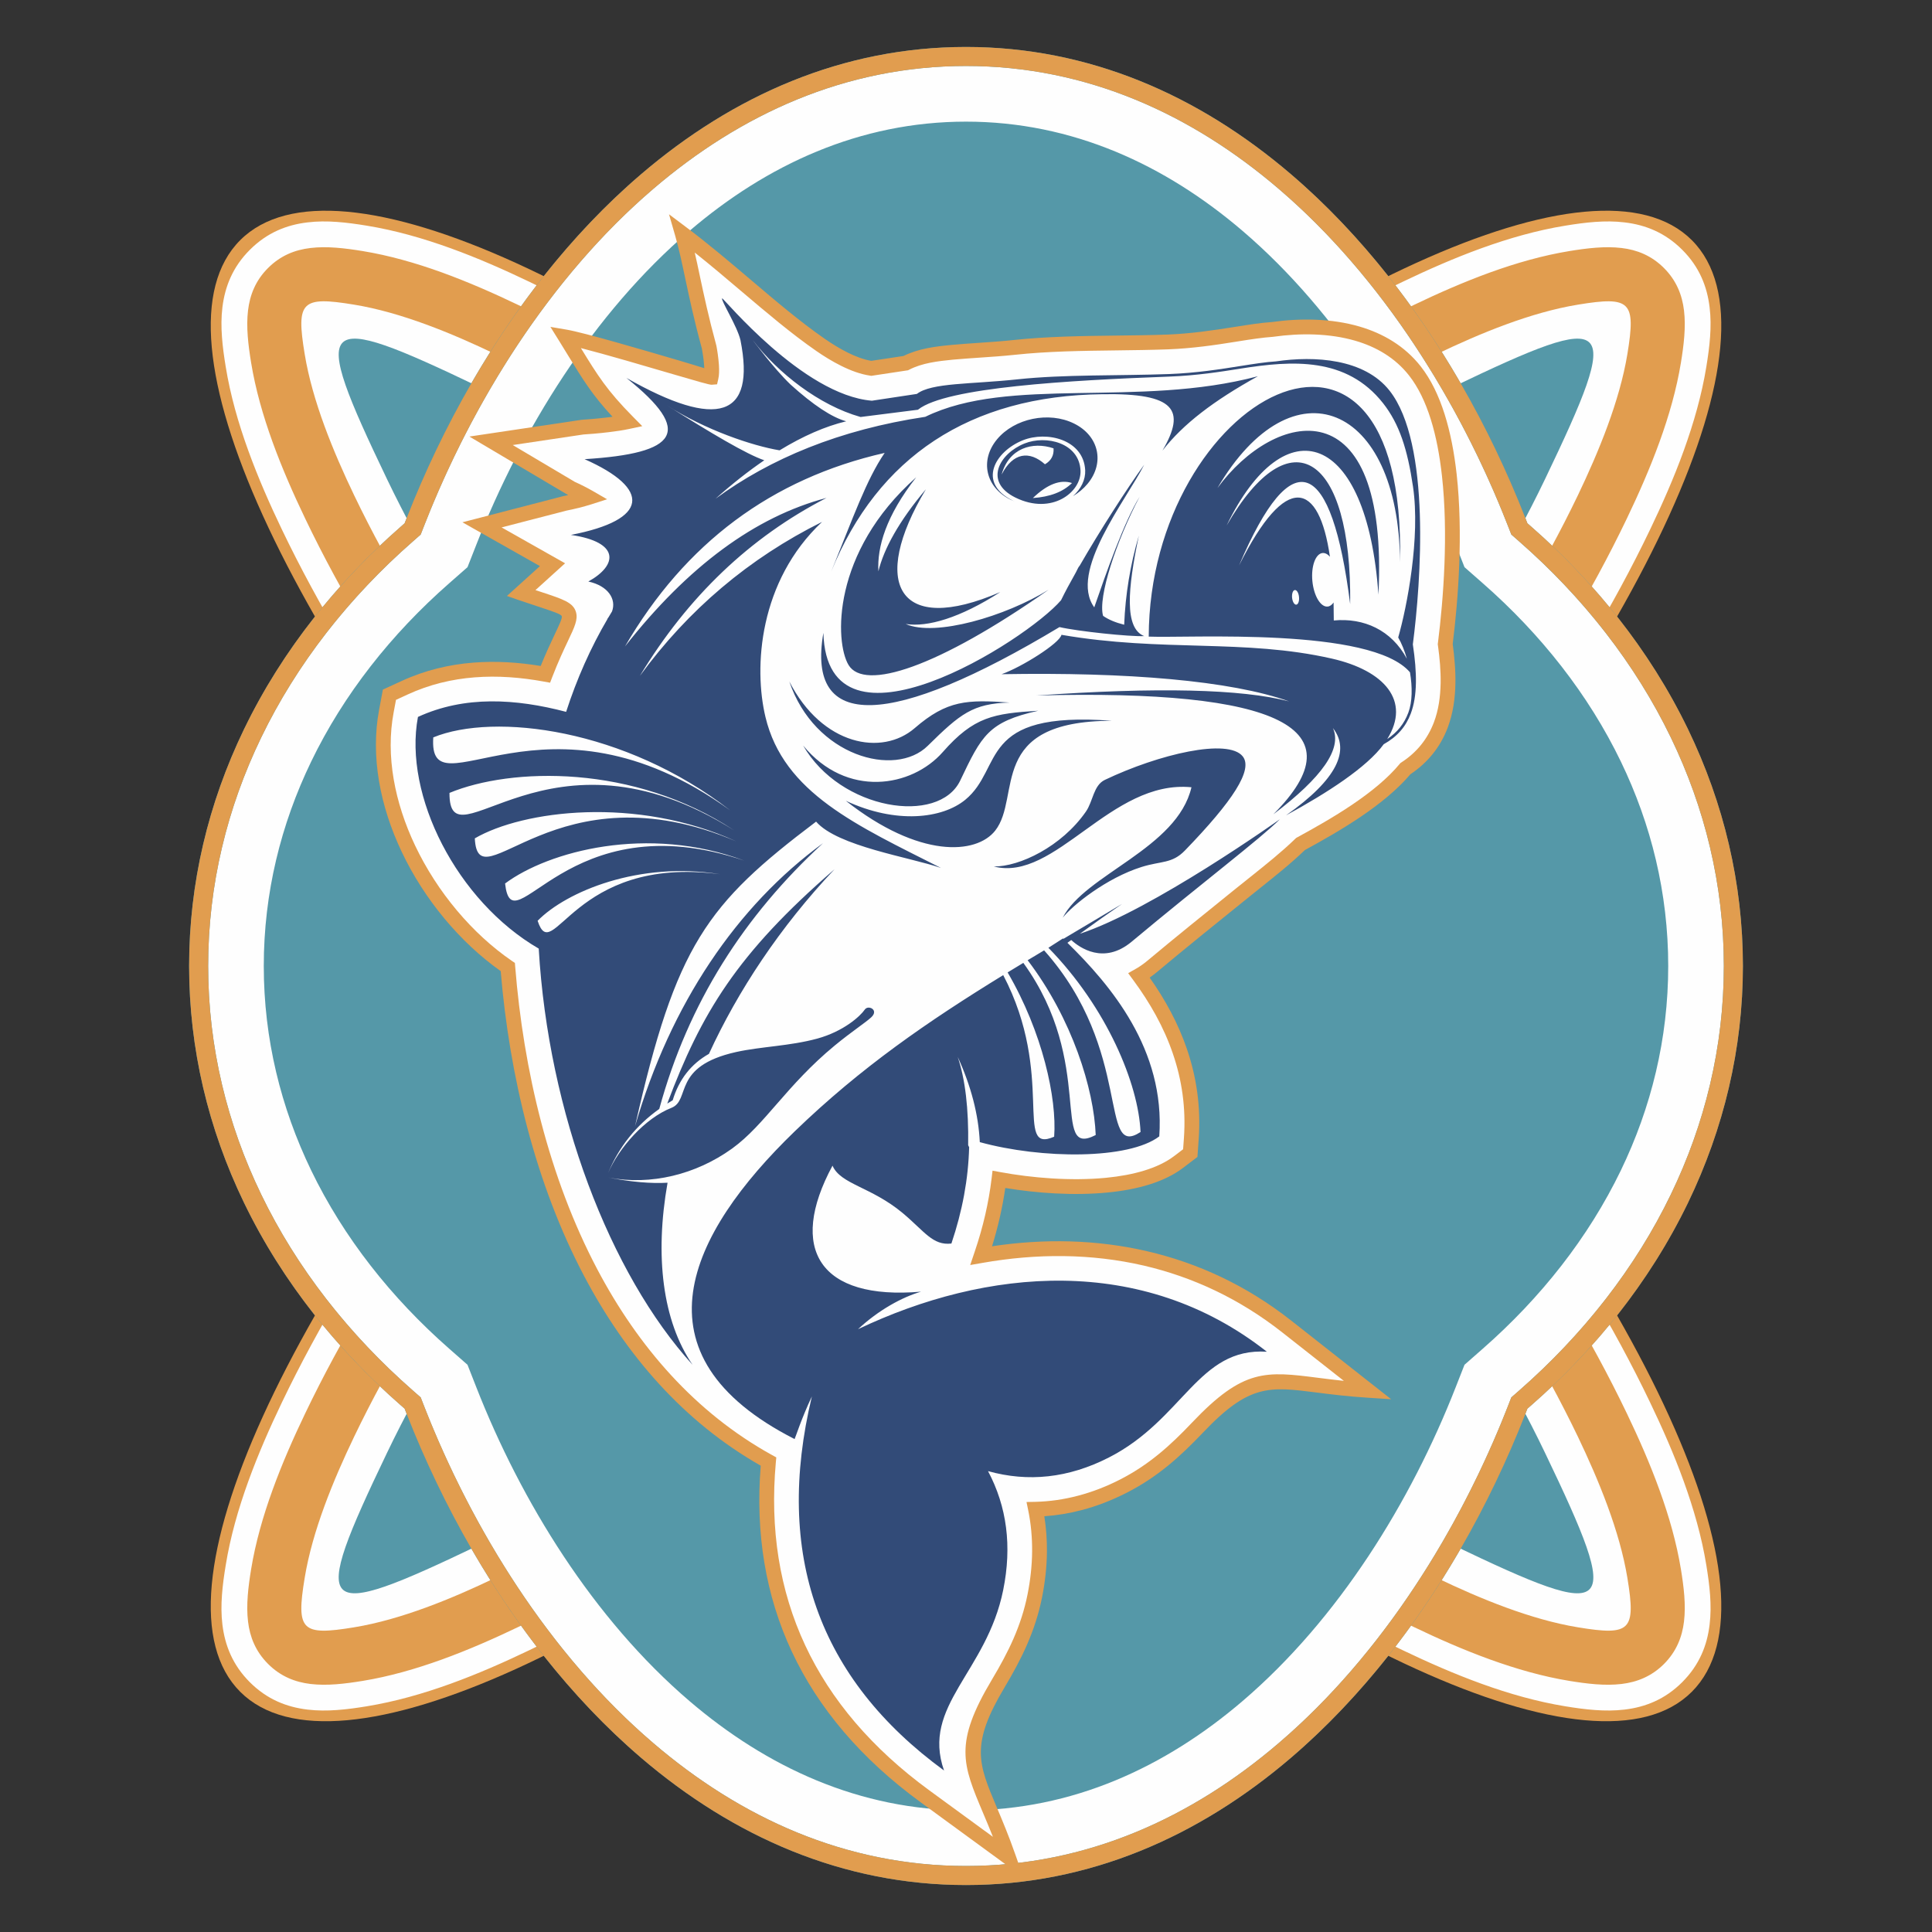 <?xml version="1.0" encoding="UTF-8"?> <!-- Creator: CorelDRAW 2019 (64-Bit Not for commercial use) --> <svg xmlns="http://www.w3.org/2000/svg" xmlns:xlink="http://www.w3.org/1999/xlink" xmlns:xodm="http://www.corel.com/coreldraw/odm/2003" xml:space="preserve" width="12in" height="12in" version="1.1" style="shape-rendering:geometricPrecision; text-rendering:geometricPrecision; image-rendering:optimizeQuality; fill-rule:evenodd; clip-rule:evenodd" viewBox="0 0 12000 12000"><rect x="0" y="0" width="12000" height="12000" fill="#333333" stroke="none"/> <defs> <style type="text/css"> <![CDATA[ .fil1 {fill:#FEFEFE} .fil0 {fill:#E19D4F} .fil2 {fill:#5598A8} .fil3 {fill:#324B78} ]]> </style> </defs> <g id="Layer_x0020_1">  <g id="_2499110796784"> <path class="fil0" d="M6000.16 3513.78c-2040.06,-1730.61 -3917.9,-2612.54 -4508.2,-2022.05 -590.43,590.24 291.5,2468.33 2022.05,4508.14 -1730.55,2040.06 -2612.48,3917.71 -2022.05,4508.14 590.31,590.31 2468.15,-291.69 4508.2,-2021.98 2040,1730.3 3917.65,2612.29 4508.14,2021.98 590.5,-590.43 -291.5,-2468.08 -2022.05,-4508.14 1730.55,-2040 2612.54,-3917.9 2022.05,-4508.14 -590.49,-590.49 -2468.15,291.44 -4508.14,2022.05z"></path> <path class="fil1" d="M5851.04 8310.28l149.12 -126.2 148.81 126.2c398.55,337.91 822.17,674.44 1262.54,982.12 440.3,307.5 898.81,587.41 1368.02,812.22 151.7,72.86 311.9,143.52 476.07,202.83 161.9,58.44 327.46,105.98 491.81,132.81 110.39,18.01 221.92,31.55 324.81,19.14 95.53,-11.59 185.45,-46.66 263.22,-124.18 77.52,-77.96 112.66,-167.95 124.18,-263.29 12.47,-103.09 -1.07,-214.36 -19.08,-325 -26.89,-164.17 -74.18,-329.66 -132.87,-491.63 -59.32,-164.17 -129.98,-324.31 -202.83,-476.07 -225,-469.4 -504.72,-927.71 -812.16,-1368.02 -307.68,-440.49 -644.02,-863.92 -982.18,-1262.47l-126.39 -148.87 126.39 -149.06c337.91,-398.55 674.5,-821.98 982.18,-1262.28 307.43,-440.31 587.16,-898.81 812.16,-1368.02 72.86,-151.95 143.52,-312.09 202.83,-476.07 58.69,-162.15 105.98,-327.46 132.87,-491.81 18.01,-110.45 31.55,-221.72 19.08,-324.81 -11.52,-95.28 -46.66,-185.27 -124.37,-263.04 -77.77,-77.77 -167.76,-113.1 -263.04,-124.37 -102.9,-12.47 -214.42,1.07 -324.81,19.08 -164.36,26.89 -329.91,74.18 -491.81,132.62 -164.17,59.51 -324.37,130.17 -476.07,203.02 -469.21,224.88 -927.71,504.79 -1368.02,812.22 -440.37,307.43 -863.98,644.02 -1262.54,982.12l-148.81 126.45 -149.12 -126.45c-398.3,-338.1 -821.92,-674.69 -1262.22,-982.12 -440.3,-307.43 -898.87,-587.34 -1368.02,-812.22 -151.95,-72.86 -312.16,-143.51 -476.07,-203.02 -161.96,-58.44 -327.46,-105.73 -491.63,-132.62 -110.64,-18.01 -222.17,-31.55 -325.06,-19.08 -95.53,11.28 -185.45,46.41 -262.97,124.19l-0.25 0.19c-77.77,77.52 -112.66,167.5 -124.19,263.04 -12.47,103.09 1.13,214.36 19.08,324.81 26.89,164.36 74.24,329.66 132.87,491.81 59.32,163.98 129.98,324.12 202.83,476.07 224.81,469.21 504.73,927.71 812.16,1368.02 307.69,440.56 644.02,863.98 982.19,1262.28l126.39 149.06 -126.39 149.06c-338.17,398.36 -674.5,821.79 -982.19,1262.28 -307.43,440.3 -587.34,898.62 -812.16,1368.02 -72.86,151.76 -143.51,311.9 -202.83,476.07 -58.63,161.96 -105.98,327.46 -132.87,491.63 -17.95,110.65 -31.55,221.92 -19.08,325 11.34,95.34 46.67,185.33 124.44,263.04 77.71,77.77 167.69,112.85 262.97,124.43 102.9,12.41 214.42,-1.13 325.06,-19.14 164.17,-26.83 329.66,-74.37 491.63,-132.81 163.92,-59.32 324.12,-129.98 476.07,-202.83 469.15,-225.06 927.71,-504.72 1368.02,-812.22 440.3,-307.68 863.92,-644.21 1262.22,-982.12zm149.12 83.56l-45.59 38.6c-400.5,339.48 -827.52,678.72 -1274.25,991.06 -446.98,311.9 -913.04,596.22 -1390.69,825.26 -156.8,75.13 -321.91,148.17 -490.49,209.07 -170.65,61.78 -345.66,111.52 -520.53,140.18 -123.05,20.22 -248.36,35.14 -369.4,20.47 -128.9,-15.56 -250.82,-63.35 -357.49,-169.96 -106.87,-106.87 -154.6,-228.84 -170.34,-357.69 -14.67,-121.28 0.44,-246.35 20.65,-369.4 28.4,-175.06 78.4,-349.94 140.18,-520.53 61.09,-168.64 133.69,-333.69 209.01,-490.75 229.03,-477.65 513.16,-943.45 825.57,-1390.43 311.9,-446.79 651.07,-874 990.74,-1274.31l38.67 -45.53 -38.67 -45.53c-339.67,-400.32 -678.84,-827.52 -990.74,-1274.25 -312.41,-447.23 -596.54,-913.29 -825.57,-1390.5 -75.31,-157.05 -147.92,-322.1 -209.01,-490.74 -61.78,-170.59 -111.78,-345.41 -140.18,-520.47 -20.21,-123.3 -35.33,-248.36 -20.65,-369.46 15.74,-128.4 63.48,-250.38 170.34,-357.24l0.25 -0.19c106.86,-106.87 228.78,-154.85 357.24,-170.15 121.04,-14.93 246.35,0.19 369.4,20.4 174.87,28.46 349.88,78.46 520.53,140.18 168.58,60.9 333.69,134.01 490.49,209.07 477.65,229.03 943.71,513.16 1390.69,825.32 446.72,312.09 873.93,651.32 1274.25,991l45.59 38.67 45.72 -38.67c400.31,-339.67 827.33,-678.65 1274.06,-991 447.17,-312.16 912.85,-596.29 1390.69,-825.32 156.87,-75.06 322.11,-148.17 490.5,-209.07 170.65,-61.71 345.72,-111.71 520.53,-140.18 123.05,-20.21 248.37,-35.33 369.46,-20.4 128.84,15.3 250.76,63.29 357.62,170.15 106.68,106.42 154.66,228.59 169.96,357.43 14.86,121.1 -0.19,246.16 -20.41,369.46 -28.46,175.06 -78.65,349.88 -140.24,520.47 -60.83,168.64 -133.94,333.69 -209.26,490.74 -228.78,477.21 -513.17,943.52 -825.26,1390.5 -312.15,446.73 -651.14,873.69 -990.81,1274.25l-38.67 45.53 38.67 45.53c339.67,400.31 678.91,827.33 990.81,1274.31 312.34,446.98 596.48,912.79 825.26,1390.43 75.31,157.06 148.43,322.11 209.26,490.75 61.59,170.59 111.78,345.46 140.24,520.53 20.22,123.05 35.26,248.11 20.41,369.21 -15.3,128.84 -63.29,250.57 -169.96,357.43l-0.44 0.44c-106.61,106.61 -228.59,154.6 -357.18,169.96 -121.09,14.67 -246.41,-0.25 -369.46,-20.47 -174.81,-28.65 -349.87,-78.4 -520.53,-140.18 -168.39,-60.89 -333.63,-133.94 -490.75,-209.07 -477.58,-229.03 -943.45,-513.17 -1390.43,-825.26 -446.73,-312.34 -873.93,-651.39 -1274.25,-991.06l-45.53 -38.6 0 0z"></path> <path class="fil1" d="M10108.17 9801.4c-48.17,-293.52 -179.28,-609.64 -306.99,-876.64 -432.31,-901.07 -1103.03,-1798.31 -1747.24,-2557.88l-311.46 -367 311.46 -367c644.21,-759.76 1314.93,-1656.81 1747.24,-2557.88 127.71,-267 258.82,-583.31 306.99,-876.83 53.34,-326.07 19.77,-359.63 -306.36,-306.11 -293.64,47.8 -610.02,178.84 -876.58,306.8 -901.51,432.31 -1798.56,1102.96 -2558.13,1747.43l-366.94 311.28 -366.81 -311.28c-759.76,-644.46 -1657,-1315.12 -2558.32,-1747.43 -266.56,-127.96 -582.94,-259 -876.57,-306.8 -326.14,-53.53 -359.7,-19.96 -306.17,306.11 47.8,293.52 178.84,609.83 306.8,876.83 432.12,901.07 1103.03,1798.37 1747.49,2557.88l311.02 367 -311.02 367c-644.46,759.57 -1315.37,1656.81 -1747.49,2557.88 -127.96,267 -259,583.38 -306.8,876.64 -53.53,326.32 -19.96,359.89 306.17,306.3 293.64,-47.98 610.01,-178.84 876.57,-306.8 901.33,-432.31 1798.37,-1102.96 2558.32,-1747.43l366.81 -311.21 366.94 311.21c759.57,644.46 1656.62,1315.12 2557.88,1747.43 266.81,127.96 583.19,258.82 876.83,306.8 326.13,53.59 359.7,20.02 306.36,-306.3z"></path> <path class="fil2" d="M9023.41 2403.89c-894.59,428.97 -1754.54,1075.19 -2509.2,1715.69l-514.05 435.89 -513.85 -435.89c-754.91,-640.5 -1614.87,-1286.72 -2509.46,-1715.69 -1013.67,-486.08 -1058.76,-441.19 -572.74,572.74 429.03,894.59 1075.44,1754.54 1715.69,2509.2l436.08 514.04 -436.08 514.05c-640.24,754.66 -1286.66,1614.61 -1715.69,2509.27 -486.02,1013.42 -441.19,1058.76 572.74,572.67 894.59,-428.97 1754.35,-1075.44 2509.2,-1715.69l514.11 -435.83 514.05 435.83c754.66,640.24 1614.61,1286.72 2509.2,1715.69 1013.67,486.09 1058.76,441 572.73,-572.67 -428.97,-894.65 -1075.44,-1754.61 -1715.69,-2509.46l-436.09 -513.86 436.09 -514.04c640.24,-754.85 1286.72,-1614.62 1715.69,-2509.2 486.02,-1013.92 440.94,-1058.82 -572.73,-572.74z"></path> <path class="fil2" d="M9486.82 3250.05l27.52 24.25c400.38,351.2 737.79,774.43 970.15,1254.91 222.61,460.96 341,957.94 341,1470.66 0,512.54 -118.39,1009.7 -341,1470.66 -232.37,480.54 -569.78,903.72 -970.15,1254.92l-27.52 23.99 -13.54 35.33c-309.44,790.87 -804.66,1576.9 -1454.48,2132.69 -574.69,491.44 -1254.67,790.87 -2018.65,790.87 -763.98,0 -1444.02,-299.44 -2018.71,-790.87 -649.81,-555.8 -1144.78,-1341.82 -1454.48,-2132.69l-13.73 -35.33 -27.33 -23.99c-400.57,-351.2 -738.04,-774.37 -970.16,-1254.92 -222.86,-460.96 -341.25,-958.13 -341.25,-1470.66 0,-512.72 118.39,-1009.7 341.25,-1470.66 232.12,-480.48 569.59,-903.72 970.16,-1254.91l27.33 -24.25 13.73 -35.07c309.44,-790.87 804.66,-1577.08 1454.48,-2132.44 574.69,-491.63 1254.73,-790.87 2018.71,-790.87 763.98,0 1443.96,299.24 2018.65,790.87 649.81,555.35 1145.03,1341.57 1454.48,2132.44l13.54 35.07z"></path> <path class="fil1" d="M7941.73 1172.52c643.39,549.81 1124.56,1328.22 1421.17,2085.78l24.18 61.78 49.31 43.32c395.22,346.29 719.59,757.94 941.5,1217.39 210.58,435.65 329.22,913.67 329.22,1419.09 0,505.42 -118.64,983.26 -329.22,1419.15 -221.92,459.39 -546.29,871.04 -941.5,1217.39l-49.31 43.07 -24.18 62.22c-296.6,757.31 -777.78,1535.77 -1421.17,2085.59 -538.92,460.96 -1190.24,762.66 -1941.57,762.66 -751.32,0 -1402.71,-301.7 -1941.88,-762.66 -643.14,-549.81 -1124.5,-1328.28 -1421.1,-2085.59l-24.18 -62.22 -49.12 -43.07c-395.22,-346.35 -719.59,-758 -941.5,-1217.39 -210.58,-435.89 -329.47,-913.73 -329.47,-1419.15 0,-505.42 118.89,-983.44 329.47,-1419.09 221.92,-459.44 546.29,-871.1 941.5,-1217.39l49.12 -43.32 24.18 -61.78c296.6,-757.56 777.96,-1535.96 1421.1,-2085.78 539.17,-461.02 1190.56,-762.66 1941.88,-762.66 751.33,0 1402.65,301.64 1941.57,762.66zm1099.88 2211.09c-278.34,-711.15 -727.08,-1439.11 -1323.81,-1949.44 -479.85,-410.33 -1056.74,-678.66 -1717.64,-678.66 -661.15,0 -1237.85,268.33 -1717.7,678.66 -596.73,510.33 -1045.47,1238.29 -1324.06,1949.44l-54.66 139.23 -113.29 99.56c-360.52,316.12 -656.24,690.68 -857.75,1108.07 -188.17,389.48 -294.33,816.88 -294.33,1269.4 0,452.52 106.17,879.98 294.33,1269.4 201.51,417.19 497.23,791.76 857.75,1108.07l113.29 99.56 54.66 139.3c278.59,711.09 727.33,1439.11 1324.06,1949.38 479.85,410.33 1056.56,678.91 1717.7,678.91 660.9,0 1237.79,-268.58 1717.64,-678.91 596.73,-510.27 1045.47,-1238.29 1323.81,-1949.38l54.66 -139.3 113.29 -99.56c360.77,-316.31 656.49,-690.87 858,-1108.07 188.16,-389.42 294.08,-816.88 294.08,-1269.4 0,-452.52 -105.92,-879.91 -294.08,-1269.4 -201.51,-417.39 -497.23,-791.94 -858,-1108.07l-113.29 -99.56 -54.66 -139.23 0 0z"></path> <path class="fil0" d="M3981.45 10917.46c574.69,491.44 1254.73,790.87 2018.71,790.87 763.98,0 1443.96,-299.44 2018.65,-790.87 219.27,-187.72 421.04,-401.64 604.03,-632.94 14.67,-18.83 29.6,-37.72 44.27,-56.87 32.87,-42.88 65.3,-86.4 97.04,-130.35 66,-92.26 129.54,-186.4 190.18,-282.37 40.68,-64.67 79.98,-129.79 117.95,-195.53 156.42,-271.03 290.37,-552.46 401.01,-834.64l1.07 -3.52 12.47 -31.8 27.52 -23.99c42.88,-37.53 85.14,-75.94 126.45,-115.24 85.52,-80.92 167.51,-165.56 245.91,-253.28 37.78,-42.19 74.88,-85.33 110.83,-129.28 15.55,-18.89 31.11,-38.22 46.47,-57.3 171.28,-216.63 319.9,-450.32 440.49,-699.81 222.61,-460.96 341,-958.13 341,-1470.66 0,-512.72 -118.39,-1009.7 -341,-1470.66 -120.59,-249.43 -269.21,-483.37 -440.49,-699.75 -15.37,-19.33 -30.92,-38.48 -46.47,-57.56 -35.96,-43.76 -73.05,-86.84 -110.83,-129.28 -78.4,-87.53 -160.39,-172.17 -245.91,-253.02 -41.31,-39.35 -83.57,-77.77 -126.45,-115.3l-27.52 -24.25 -12.47 -31.55 -1.07 -3.53c-110.64,-282.12 -244.59,-563.6 -401.01,-834.64 -37.97,-65.74 -77.27,-131.05 -117.95,-195.46 -60.64,-95.97 -123.99,-190.18 -190.18,-282.37 -31.74,-44.02 -64.17,-87.53 -97.04,-130.42 -14.67,-19.08 -29.35,-38.22 -44.27,-57.11 -183,-231.24 -384.76,-444.96 -604.03,-632.43 -574.69,-491.63 -1254.67,-790.87 -2018.65,-790.87 -763.98,0 -1444.02,299.24 -2018.71,790.87 -219.27,187.47 -421.22,401.2 -604.04,632.43 -14.92,18.89 -29.59,38.04 -44.2,57.11 -32.93,42.89 -65.37,86.4 -96.91,130.42 -66.37,92.19 -129.91,186.4 -190.37,282.37 -40.62,64.42 -79.98,129.72 -117.95,195.46 -156.43,271.04 -290.56,552.52 -401.01,834.64l-1.32 3.53 -12.41 31.55 -27.33 24.25c-42.89,37.53 -85.07,75.94 -126.45,115.3 -85.26,80.86 -167.51,165.24 -245.91,253.02 -37.97,42.44 -74.87,85.52 -110.83,129.28 -15.56,19.08 -31.11,38.22 -46.47,57.56 -171.22,216.37 -320.09,450.31 -440.5,699.75 -222.86,460.96 -341,957.94 -341,1470.66 0,512.54 118.14,1009.7 341,1470.66 120.41,249.5 269.27,483.19 440.5,699.81 15.36,19.27 30.92,38.41 46.47,57.3 35.96,43.96 72.86,87.09 110.83,129.28 78.4,87.72 160.65,172.36 245.91,253.28 41.37,39.3 83.56,77.71 126.45,115.24l27.33 23.99 12.41 31.8 1.32 3.52c110.64,282.18 244.58,563.61 401.01,834.64 37.97,65.74 77.33,130.86 117.95,195.53 60.64,95.97 123.99,190.11 190.37,282.37 31.55,43.95 63.98,87.47 96.91,130.35 14.61,19.15 29.28,38.04 44.2,56.87 182.81,231.3 384.76,445.22 604.04,632.94zm76.83 -90.18c-208.13,-177.71 -399.19,-379.66 -572.67,-596.92 -14.93,-18.7 -29.6,-37.59 -44.21,-56.42 -33.12,-42.89 -65.55,-86.02 -97.35,-129.79 -66.63,-91.75 -130.17,-185.7 -190.81,-281.43 -40.87,-64.23 -80.17,-129.54 -118.39,-195.09 -156.17,-269.9 -289.23,-549.56 -397.67,-825.95l-24.18 -62.22 -22.23 -19.33 -26.89 -23.74c-49.56,-43.32 -98.18,-88.22 -145.53,-133.5 -85.07,-81.99 -166.37,-166.88 -243.45,-255.04 -37.34,-42.7 -73.74,-86.21 -109.32,-130.42 -15.11,-19.08 -30.42,-37.97 -45.34,-57.56 -154.79,-200.57 -288.8,-414.99 -397.86,-640.87 -210.58,-435.89 -329.47,-913.73 -329.47,-1419.15 0,-505.42 118.89,-983.44 329.47,-1419.09 109.07,-225.94 243.07,-440.3 397.86,-640.93 14.92,-19.52 30.04,-38.67 45.34,-57.74 35.58,-44.21 71.98,-87.54 109.32,-130.42 77.08,-87.97 158.38,-173.05 243.45,-255.04 47.35,-45.53 95.97,-89.99 145.53,-133.25l26.89 -23.8 22.23 -19.52 24.18 -61.78c108.44,-276.83 241.5,-556.3 397.67,-826.2 38.22,-65.56 77.52,-130.61 118.39,-195.28 60.64,-95.53 124.18,-189.48 190.81,-281.23 31.8,-43.77 64.23,-87.09 97.35,-129.72 14.61,-18.89 29.28,-37.78 44.21,-56.43 173.49,-217.26 364.55,-419.21 572.67,-596.92 539.17,-461.02 1190.56,-762.66 1941.88,-762.66 751.33,0 1402.65,301.64 1941.57,762.66 208.38,177.9 399.43,379.66 572.74,596.92 14.86,18.64 29.78,37.53 44.46,56.43 32.87,42.63 65.49,85.96 97.3,129.72 66.62,91.94 130.16,185.7 190.62,281.48 41.06,64.42 80.41,129.47 118.39,195.28 156.61,269.65 289.48,549.12 397.67,825.95l24.18 61.78 22.42 19.52 26.89 23.8c49.56,43.26 98.17,87.98 145.53,133.25 85.08,81.99 166.37,167.07 243.45,255.04 37.34,42.88 73.8,86.4 109.32,130.42 15.11,19.08 30.22,38.41 45.34,57.74 154.85,200.63 288.79,414.99 397.86,640.93 210.58,435.65 329.22,913.67 329.22,1419.09 0,505.42 -118.64,983.26 -329.22,1419.15 -109.07,225.88 -243.01,440.3 -397.86,640.87 -15.11,19.33 -30.04,38.48 -45.34,57.56 -35.52,44.21 -71.98,87.72 -109.32,130.42 -77.08,87.97 -158.37,173.05 -243.45,255.04 -47.35,45.28 -95.97,90.18 -145.53,133.5l-26.89 23.55 -22.42 19.52 -24.18 62.22c-108.19,276.39 -241.31,555.86 -397.67,825.95 -37.97,65.55 -77.33,130.85 -118.39,195.09 -60.46,95.53 -124,189.67 -190.62,281.43 -31.8,43.76 -64.42,86.9 -97.3,129.79 -14.67,18.83 -29.59,37.72 -44.46,56.42 -173.3,217.26 -364.36,419.21 -572.74,596.92 -538.92,460.96 -1190.24,762.66 -1941.57,762.66 -751.32,0 -1402.71,-301.7 -1941.88,-762.66l0 0z"></path> <path class="fil1" d="M4773.2 9077.85c-75.76,835.71 237.22,1542.83 972.8,2080.24l517.83 378.28c-186.84,-533.57 -351.89,-597.36 -62.41,-1081.87 103.97,-173.93 184.57,-338.8 225.26,-539.61 37.09,-183.94 40.87,-365.43 5.1,-540.93 187.28,-4.22 370.78,-53.78 546.92,-143.96 182.43,-93.32 319.27,-215.49 458.76,-362.78 388.35,-409.39 494.33,-267.7 1058.57,-231.68l-504.03 -396.54c-566.5,-445.65 -1239.17,-556.93 -1897.68,-440.56l4.03 -10.89c50.88,-150.82 87.28,-304.98 106.42,-462.28 357.18,66.18 869.28,80.41 1116.76,-108.63l71.54 -54.66 6.24 -89.74c27.52,-389.68 -109.13,-721.79 -324.63,-1013.23 28.21,-15.81 55.8,-34.89 82.24,-57.12 190.37,-159.07 383.44,-314.11 576.45,-469.84 112.66,-90.87 239.93,-188.41 344.15,-289.74 216.56,-117.95 493.83,-277.9 651.58,-468.26 101.51,-65.74 176.39,-155.73 219.9,-271.28 30.92,-82.37 43.14,-170.78 44.65,-258.31 1.39,-81.3 -5.98,-163.29 -17.07,-243.7 59.32,-472.74 107.31,-1320.72 -188.85,-1697.3 -205.92,-261.9 -574.5,-301.2 -883.25,-257.24 -77.33,5.35 -155.1,18.26 -231.49,30.23 -139.3,22.23 -276.13,42 -417.63,47.35 -317.95,11.96 -640.49,0.19 -957.06,33.94 -127.96,13.79 -256.17,18.7 -384.13,30.48 -95.09,8.63 -201.26,22.17 -288.54,67.26l-214.17 32.49c-108.88,-15.99 -228.59,-85.77 -315.24,-145.97 -279.66,-193.96 -556.49,-464.3 -858.63,-691.56 53.96,188.6 77.33,377.9 166.87,705.35 7.5,39.74 23.3,141.69 12.22,188.16 -13.6,1.07 -746.04,-224.18 -904.85,-251.26 146.16,235.89 193.96,332.75 385.64,526.95 -93.76,19.71 -229.91,30.17 -279.03,33.31l-568.26 85.07 499.88 296.35c22.17,9.76 67.07,31.11 107.74,54.66 -55.79,17.76 -120.21,31.99 -149.56,37.53l-514.48 133.5 437.85 247.29 -194.33 176.39c419.39,145.28 323.87,55.04 150.13,504.72 -295.22,-54.22 -594.02,-46.03 -874.81,83.5l-93.52 43.13 -19.14 101.07c-109.95,585.58 268.83,1257.81 754.03,1590.12 96.41,1207.18 565.37,2489.24 1619.28,3071.55z"></path> <path class="fil0" d="M4918.23 10258.77c-163.73,-350.13 -226.83,-736.84 -193.26,-1155.17 -480.98,-273.49 -839.93,-690.49 -1097.23,-1178.53 -301.89,-572.93 -463.61,-1243.65 -517.82,-1893.39 -251.89,-177.96 -474.31,-444.08 -615.12,-741.38 -133.5,-281.42 -194.65,-592 -139.99,-882.56l23.36 -124.62 115.3 -52.9c145.47,-67.07 295.66,-102.83 447.61,-114.61 138.41,-10.89 278.15,-2.02 417.19,20.84 33.12,-81.74 63.1,-145.02 86.46,-194.58 31.05,-65.56 48.17,-101.76 44.4,-114.42 -3.78,-12.66 -49.75,-27.96 -151.95,-61.78 -35.33,-11.52 -76.2,-25.06 -115.05,-38.41l-73.55 -25.57 205.04 -185.46 -481.43 -272.17 624.5 -161.96 2.9 -0.63c7.56,-1.57 17.76,-3.59 29.53,-6.24 -204.34,-121.54 -409.19,-242.38 -613.6,-363.67l696.22 -103.97 4.03 -0.44c28.9,-1.76 89.3,-6.23 154.85,-14.23l33.76 -4.22c-125.06,-134.83 -182.18,-228.15 -277.02,-382.56 -16.88,-27.77 -35.33,-57.5 -54.85,-89.3l-53.78 -86.4 100.63 17.06c108.19,18.45 467.63,124 701.33,192.63 66.63,19.59 119.96,36.21 153.53,46.66l-0.69 -13.98c-2.65,-40.87 -9.76,-84.45 -13.98,-107.31 -48.87,-179.28 -77.77,-315.49 -102.83,-433 -20.91,-98.87 -38.92,-184.57 -63.35,-269.46l-37.97 -131.99 109.76 82.43c136.84,103.09 268.77,214.86 398.05,324.56 155.29,131.99 306.8,260.39 459.01,366.12 42,29.09 91.94,60.45 143.7,86.21 47.99,23.74 98.24,43.07 145.72,50.88l199.75 -30.04c46.22,-22.86 95.97,-37.97 146.16,-48.17 51.57,-10.45 103.34,-15.99 152.39,-20.65 57.56,-5.35 113.79,-9.13 169.96,-12.91 71.54,-4.85 143.07,-9.76 213.73,-17.32 209.7,-22.42 422.74,-25.13 635.58,-27.77 106.87,-1.13 213.48,-2.45 324.56,-6.42 68.39,-2.71 136.84,-8.88 205.73,-17.13 72.42,-8.88 139.48,-19.08 206.36,-29.78l18.64 -2.83c71.35,-11.33 143.77,-23.11 215.93,-28.02 174.62,-24.43 367.89,-23.11 542.76,27.77 147.23,42.89 281.24,120.84 380.73,247.23 127.77,162.66 194.15,405.92 223.49,669.59 40.87,367 10.45,775.13 -24.43,1055.23 5.35,39.36 9.76,78.65 12.66,118.83 3.33,42.25 4.91,84.44 4.03,126.45 -0.69,45.97 -4.47,92.19 -11.78,137.72 -7.56,46.22 -19.33,91.75 -35.77,135.96 -23.36,61.78 -55.1,117.07 -94.65,165.74 -38.67,47.73 -84.64,89.04 -137.28,124.18 -81.8,96.85 -192.19,185.27 -309.26,264.55 -116.19,78.65 -238.6,147.74 -346.35,206.43 -84.63,81.93 -184.13,161.27 -278.78,236.78l-105.29 84.64c-176.83,142.44 -353.46,285.01 -534.07,435.89 -14.42,11.96 -28.91,23.11 -43.58,33.31l0 -0.25 -2.2 1.83c97.11,137.47 176.83,284.13 230.86,441.81 59.76,173.74 87.97,360.39 73.74,561.65l-7.81 110.39 -88.16 67.06c-116.88,89.55 -286.15,136.21 -470.78,153.97 -209.44,20.47 -440.49,4.03 -634.64,-28.21 -8.94,62.66 -20.72,125.07 -34.89,187.03 -13.79,58.88 -29.35,117.57 -47.35,175.06 322.8,-48.61 648.49,-42.38 963.04,30.67 314.8,72.86 617.82,212.6 895.53,431.24l620.47 488.04 -147.74 -9.57c-124.43,-7.75 -226.64,-20.85 -314.61,-31.99 -295.65,-37.72 -419.84,-53.53 -707.31,249.75 -70.84,74.37 -141.31,143.26 -217.7,205.48 -76.89,62.41 -159.32,118.2 -253.72,166.37 -91.94,47.1 -185.7,83.56 -280.6,108.44 -76.64,20.22 -154.16,33.06 -232.56,38.41 11.52,72.86 16.88,146.41 16.19,220.59 -0.88,93.77 -11.52,189.3 -30.86,285.89 -21.09,103.78 -52.46,198.18 -91.75,288.61 -39.3,90.61 -86.4,176.83 -139.04,265.24 -214.61,358.75 -165.74,474.06 -49.56,748.43 34.2,81.3 74.18,175.76 115.74,294.58l48.87 139.3 -636.9 -465.43c-370.97,-270.78 -636.46,-584.7 -800.89,-936.15zm-99.31 -1176.52c-37.53,413.41 22.04,794.4 182.62,1137.85 157.75,337.47 413.67,639.36 771.54,900.89l394.08 287.91c-21.09,-53.59 -41.75,-102.02 -60.39,-146.41 -128.84,-305.04 -183.06,-433 55.1,-831.56 51.07,-85.52 96.41,-168.83 133.75,-254.35 37.09,-85.52 66.63,-173.93 86.15,-271.03 18.01,-89.74 28.02,-179.28 28.91,-268.39 0.63,-85.96 -6.87,-171.03 -23.8,-254.09l-11.08 -53.78 55.1 -1.13c89.11,-2.2 177.52,-14.86 264.8,-37.97 89.11,-23.3 176.83,-57.3 262.16,-101.07 87.97,-45.09 165.24,-97.1 237.22,-155.73 72.48,-58.88 140.18,-125.06 208.88,-197.48 319.9,-337.03 457.62,-319.71 786.15,-277.71 47.55,5.98 99.56,12.66 156.87,18.64l-383.44 -301.64c-266.81,-209.95 -557.81,-344.15 -859.26,-414.36 -326.13,-75.5 -665.62,-76.2 -1001.7,-16.87l-76.45 13.35 28.46 -84.45c25.57,-75.31 47.29,-151.26 64.86,-227.27 16.88,-74.18 30.42,-149.5 39.55,-225.88l5.79 -48.43 48.18 8.88c195.53,36.21 438.29,56.61 656.93,35.33 168.83,-16.43 321.91,-57.81 423.61,-135.52l54.91 -41.75 5.1 -69.58c13.29,-188.16 -13.1,-362.78 -68.89,-524.94 -55.73,-163.48 -141.75,-315.24 -246.79,-457.43l-30.67 -41.75 44.9 -25.5c13.73,-7.56 26.64,-15.56 38.16,-23.99l0 0c12.91,-8.94 25.38,-18.45 37.15,-28.46 172.8,-144.4 354.09,-290.37 535.33,-436.78l41.81 -33.5 64.17 -51.32c93.76,-74.87 192.82,-153.97 276.83,-235.52l4.85 -4.66 5.17 -2.9c107.5,-58.63 230.1,-127.52 344.08,-204.6 112.85,-76.39 218.39,-161.02 293.89,-252.33l4.66 -5.35 5.8 -3.97c47.35,-30.67 88.22,-66.88 122.17,-108.88 33.13,-40.87 60.01,-87.72 79.98,-140.18 14.48,-38.22 24.43,-77.96 31.11,-118.39 6.68,-41.12 9.83,-82.87 10.71,-124.43 0.63,-39.3 -0.88,-78.84 -3.78,-117.95 -3.15,-39.55 -7.56,-79.34 -13.1,-118.64l-0.94 -5.98 0.94 -6.48c34.63,-275.44 65.3,-679.29 25.06,-1039.87 -27.52,-248.37 -88.41,-475.44 -204.6,-622.93 -86.21,-109.76 -203.91,-177.71 -333.69,-215.49 -161.9,-47.1 -343.2,-47.98 -507.18,-24.87l-3.08 0.44c-69.52,4.91 -139.48,16 -208.38,26.89l-19.08 3.09c-72.67,11.59 -143.33,22.48 -209.51,30.22 -69.96,8.44 -140.62,14.67 -213.48,17.57 -105.54,3.96 -216.19,5.29 -326.83,6.67 -209.45,2.65 -419.21,5.1 -627.15,27.33 -72.86,7.74 -145.02,12.66 -217,17.51 -56.68,3.78 -113.1,7.81 -167.76,12.66 -46.16,4.47 -94.84,9.82 -142.38,19.33 -45.53,9.32 -89.99,22.67 -129.28,43.14l-6.86 3.52 -228.21 34.45 -6.87 -1.13c-59.51,-8.63 -121.09,-31.55 -179.47,-60.64 -57.12,-28.21 -110.46,-61.78 -155.29,-92.82 -154.85,-107.31 -308.57,-237.97 -466.31,-371.67 -94.4,-80.22 -190.18,-161.33 -288.61,-239.48 10.71,46.16 20.91,93.7 31.55,144.84 25.13,118.13 54.47,255.48 102.02,430.29l0.88 3.34c4.85,25.31 12.85,74.18 15.74,119.71 2.01,32.43 1.76,63.98 -3.97,87.53l-7.56 32.69 -33.56 2.64c-13.1,1.13 -102.65,-25.31 -225.5,-61.27 -179.47,-52.65 -433.38,-127.33 -586.72,-166.44 103.97,169.52 161.78,262.85 322.17,425.19l59.07 59.76 -82.18 17.57c-38.22,8.25 -82.62,14.67 -125.76,19.77 -63.54,7.81 -125.95,12.47 -157.75,14.42l-438.92 65.56 385.83 228.84c13.35,5.98 33.76,15.55 56.24,26.89 16.87,8.63 35.33,18.39 53.96,29.09l89.99 51.95 -98.68 31.8c-23.99,7.56 -49.75,14.67 -73.74,20.84 -31.99,8 -61.27,14.23 -79.54,17.82l-403.21 104.41 394.33 222.8 -183.94 166.63 39.98 13.1c133.76,44.2 193.96,64.17 211.53,122.86 13.73,46.22 -8.69,93.52 -49.56,179.47 -25.31,53.78 -59.32,125.06 -97.55,224.18l-13.54 35.52 -37.53 -6.86c-143.95,-26.45 -288.6,-37.53 -430.98,-26.45 -141.5,11.08 -281.23,44.2 -416.56,106.61l-71.98 33.13 -14.61 77.77c-50.88,270.34 7.06,560.89 132.81,826.2 137.72,290.31 355.92,549.12 602.02,717.76l18.26 12.41 1.76 21.79c51.51,645.34 210.39,1312.28 509.2,1879.42 254.09,481.87 609.57,892.19 1086.28,1155.42l26.26 14.42 -2.7 30.23 0 0z"></path> <path class="fil3" d="M5964.39 4847.6c-133.12,279.47 -744.71,185.27 -975.95,-217.07 269.9,328.34 674.44,260.58 867.51,40.43 193.07,-219.9 316.12,-239.23 592.51,-256.36 -309.7,69.08 -351.01,153.53 -484.07,433zm-202.2 -215.05c-202.14,199.94 -702.9,65.3 -859.7,-399.87 204.79,399.62 576.45,465.18 778.85,289.86 202.39,-175.25 327.02,-177.02 589.8,-159.01 -229.03,6.43 -306.55,69.52 -508.94,269.02l0 0zm419.21 526.52c-117.07,149.06 -471.16,174.12 -927.71,-185.08 312.35,145.72 598.49,110.83 741.57,-6.23 242.13,-198.62 71.54,-554.03 910.83,-490.93 -781.55,1.76 -558.94,471.6 -724.69,682.24l0 0zm31.8 -1481.81c-250.19,161.27 -453.22,219.71 -587.85,198.43 183.31,81.49 620.03,-47.54 887.72,-212.66 -691.76,485.2 -1144.53,630.29 -1242.7,467.19 -85.33,-142.13 -106.87,-698.62 420.53,-1165.81 -187.97,239.93 -243.52,433.38 -235.02,584.26 33.06,-137.78 127.46,-311.91 294.96,-509.64 -349.43,583.57 -175,914.17 462.35,638.23l0 0zm457.18 -1046.98c155.48,76.2 193.07,244.15 84.64,374.75 -25.31,30.48 -56.24,55.98 -90.62,76.64 50.19,-44.21 78.59,-103.09 75.94,-160.58 -9.57,-191.31 -238.35,-246.16 -387.41,-186.4 -172.86,69.33 -285.52,264.55 -62.22,374.56 3.53,1.76 7.31,3.52 10.9,5.1 -8.25,-3.34 -16.44,-6.86 -24.44,-10.64 -155.29,-76.45 -193.07,-244.15 -84.44,-375 108.63,-130.86 322.55,-174.88 477.65,-98.43l0 0zm-179.97 253.46c-96.6,-85.77 -198.37,-73.74 -269.02,63.54 44.9,-163.48 191.06,-207.05 322.35,-162.59 3.09,43.33 -14.42,76.39 -53.33,99.06l0 0zm-75.06 209.7c89.54,-85.96 170.59,-117.07 243.01,-93.26 -56.17,55.29 -137.28,86.15 -243.01,93.26l0 0zm-107.75 -2.65c-200.63,-98.61 -99.31,-274.12 55.73,-336.15 134,-53.72 339.48,-4.41 347.92,167.31 6.68,135.08 -179.03,279.22 -403.65,168.83l0 0zm674.88 789.55c7.37,-187.72 37.78,-372.55 91.12,-553.85 -69.96,333.69 -90.68,574.25 32.87,624.44 -88.85,4.47 -412.53,-29.72 -525.82,-55.98 -1049.69,631.18 -1573.74,649.19 -1466.44,35.77 22.67,831.74 1261.41,48.68 1476.2,-202.77 24.18,-50 55.98,-108.63 91.75,-172.17 10.9,-22.92 19.52,-39.36 23.11,-40.93 126.2,-218.77 295.02,-481.61 401.64,-628.66 -113.73,223.05 -470.28,665.81 -310.33,886.15 73.3,-212.15 184.39,-528.91 281.68,-687.09 -143.95,272.11 -260.39,625.13 -226.83,739.99 33.31,23.11 76.45,41.5 131.05,55.1l0 0zm-809.7 1501.52c159.07,1.76 420.72,-123.05 571.79,-340.56 44.9,-64.23 46.66,-163.29 117.76,-197.29 337.91,-161.02 765.31,-260.14 856.37,-146.16 65.99,82.43 -61.09,277.02 -358.94,584.7 -79.98,82.87 -146.85,63.98 -268.83,102.2 -219.71,68.83 -432.12,240.56 -490.05,315.24 136.59,-268.58 710.65,-428.78 799.5,-810.2 -500.95,-49.12 -845.09,590.49 -1227.59,492.07l0 0zm-2028.47 1472.68c211.65,-561.84 431.36,-929.73 1039.17,-1455.55 -339.17,359.19 -600.26,755.29 -780.17,1146.73 -110.83,62.66 -185.96,158.63 -225.06,288.1 -11.52,6.68 -22.67,13.79 -33.94,20.72l0 0zm2086.85 3020.79c-103.46,512.72 -508.94,717.57 -367.63,1121.67 -781.74,-571.35 -1055.42,-1345.79 -820.85,-2323.5 -65.56,139.04 -101.51,253.72 -107.31,264.8 -1023.93,-521.6 -659.39,-1273.18 0.88,-1911.41 412.09,-398.3 829.98,-684.7 1294.91,-970.34 326.39,624 62.47,1114.74 316.37,1003.66 17.76,-237.22 -71.98,-648.87 -289.04,-1020.35 32.24,-19.77 64.67,-39.55 97.54,-59.32 452.33,624.06 163.98,1216.76 449.63,1069.21 -10.89,-284.32 -145.72,-721.98 -422.74,-1085.65 33.75,-20.21 67.76,-40.87 102.2,-61.27 557.12,624.44 336.78,1300.26 598.93,1128.28 -12.66,-297.93 -208.63,-772.61 -572.3,-1144.28 30.23,-19.14 60.45,-38.22 90.43,-58l2.46 2.65c118.13,-70.41 239.67,-142.19 364.74,-217.26 -77.27,53.09 -166.19,115.74 -262.59,185.7 448.99,-146.85 1242.76,-711.53 1242.76,-711.53 -124.43,123.93 -478.97,391.63 -920.41,760.39 -174.18,145.53 -324.75,36.21 -375.63,-10.2l-23.55 17.32c268.13,262.59 608.44,663.6 570.47,1202.33 -189.3,144.39 -730.86,141.5 -1114.74,35.7 -8.25,-171.04 -53.97,-347.42 -137.09,-529.16 46.67,138.67 68.2,321.22 64.86,548.3l5.98 12.41c-5.1,197.3 -41.75,395.91 -110.14,598.3 -116.19,13.54 -166,-74.87 -301.45,-188.41 -197.1,-164.8 -386.33,-178.59 -437.03,-295.22 -279.22,517.57 -79.98,836.84 549.87,782.63 -117.57,34 -264.61,114.61 -391.44,233.06 795.09,-378.78 1762.54,-470.97 2539.43,139.93 -427.46,-27.33 -515.18,418.58 -980.8,656.68 -251.95,128.84 -502.08,154.41 -751.13,84.89 117.5,221.03 149.31,466.94 94.39,737.97l0 0zm-1670.35 -4717.21c-1156.05,-730.17 -1771.67,237.97 -1769.02,-233.25 380.35,-157.93 1143.2,-181.67 1769.02,233.25l0 0zm13.1 68.2c-1123.87,-478.91 -1604.16,392.82 -1624.82,-19.08 298.81,-173.74 1002.78,-265.05 1624.82,19.08l0 0zm49.31 119.33c-1105.86,-374.31 -1439.99,549.37 -1486.15,141.94 268.77,-200.13 885.02,-367 1486.15,-141.94l0 0zm-151.7 84.19c-914.8,-120.65 -1036.78,579.79 -1132.31,289.23 179.47,-182.62 631.81,-370.34 1132.31,-289.23l0 0zm63.73 -396.54c-1150.07,-831.74 -1877.84,37.53 -1844.09,-453.22 379.66,-155.48 1190.31,-54.41 1844.09,453.22l0 0zm-233.44 3444.03c-186.4,-271.48 -236.15,-675.13 -155.54,-1131.18 -103.72,5.98 -225.88,-4.72 -367,-31.99 263.73,49.94 543.39,-19.14 766.44,-179.28l3.34 -2.46 0 0c201.07,-145.72 335.7,-390.81 635.39,-638.29 107.05,-88.16 189.67,-141.06 226.76,-175.25 50.25,-46.66 -19.08,-78.84 -39.74,-48.43 -28.46,41.75 -132.43,135.96 -295.72,180.61 -170.34,46.41 -348.3,48.87 -503.84,83.31 -401.64,89.55 -279.41,298.55 -401.83,346.79 -164.17,64.42 -326.57,248.55 -393.89,406.55 67.51,-163.54 173.74,-296.79 318.58,-399.88 180.61,-660.9 527.58,-1199.88 1017,-1650.63 -535.58,390.37 -947.04,999.25 -1167.63,1758.13 254.16,-1126.07 445.41,-1379.1 1124.75,-1892.07 132.87,153.72 584.51,221.29 775.57,287.72 -520.97,-263.92 -977.08,-464.36 -1090.12,-937.54 -73.99,-309.19 -40.68,-842.63 351.45,-1211.84 -452.96,225.5 -829.98,544.27 -1131.43,956.37 297.93,-492.7 684.45,-861.28 1159.2,-1105.42 -443.2,117.07 -860.39,424.75 -1251.83,922.86 373.61,-642.07 911.28,-1042.83 1613.04,-1202.33 -112.85,165.05 -196.41,402.77 -331.49,736.02 288.35,-708.88 859.96,-1092.32 1685.71,-1100.57 448.11,-7.12 519.65,96.22 371.22,350.13 128.4,-164.86 317.44,-309.44 592.95,-461.84 -742.7,197.92 -1544.65,-3.15 -2066.26,252.14 -532.06,79.72 -961.91,258.81 -1302.71,508.69 102.83,-91.75 204.16,-171.72 302.77,-238.79 -110.58,-37.53 -331.43,-169.08 -606.24,-342.13 241.06,154.6 533.63,252.58 701.33,280.35l0 0c145.53,-88.85 284.57,-149.5 413.92,-180.35 -88.67,-23.99 -203.97,-100.19 -345.72,-228.15 -107.05,-102.64 -238.1,-280.6 -234.82,-276.13 157.74,206.36 413.67,405.17 668.26,477.15l1.57 0.44c118.83,-14.86 237.47,-30.42 356.3,-45.09l1.57 -1.32c87.28,-68.89 321.22,-114.17 611.15,-145.28 291,-31.11 637.78,-47.8 949.06,-59.32 169.46,-6.23 317.63,-29.78 443.39,-49.75 318.76,-50.44 656.49,-73.8 883.94,215.49 101.07,128.59 151.51,286.34 185.7,518.01 46.41,315.24 -37.09,745.35 -91.94,936.65 21.1,36.4 39.74,82.37 53.72,132.18 -95.72,-178.4 -267.19,-255.29 -453.84,-237.72 0,-38.41 -0.44,-75.57 -1.32,-111.78 -10.2,14.92 -22.67,23.99 -36.9,25.38 -43.77,4.22 -85.96,-66.88 -94.84,-158.63 -8.69,-92 19.78,-169.78 63.29,-173.99 16,-1.32 31.8,7.11 45.78,23.11 -67.07,-465.18 -271.67,-532.94 -564.68,54.66 332.56,-780.86 575.82,-664.68 690.43,239.48 11.08,-927.46 -370.97,-1175.38 -767.32,-488.29 360.77,-744.21 871.48,-587.59 942.82,429.66 66,-1314.74 -647.8,-1144.08 -999.94,-662.03 466.31,-794.84 1126.58,-524.94 1134.13,460.33 40.43,-1910.08 -1556.68,-1017.26 -1560.9,462.28 248.87,10.64 1382.69,-60.89 1622.61,221.72 15.55,90.81 15.11,184.13 -10.2,250.76 -25.57,68.2 -67.94,121.79 -131.04,163.73 148.17,-237.22 -17.57,-425.38 -343.89,-499.63 -545.15,-124.18 -1051.26,-39.3 -1679.48,-147.73 -11.15,52.46 -248.62,201.51 -371.92,244.65 781.74,-13.79 1424.44,39.99 1785.65,168.83 -294.78,-77.08 -818.14,-89.3 -1569.72,-36.46 1513.54,-40.18 2004.29,205.73 1471.98,737.79 304.35,-229.91 427.65,-408.31 370.09,-535.39 106.87,136.4 29.6,315.87 -291.19,541.81 255.92,-139.04 502.27,-298.55 606.68,-441.63l0 0c83.06,-46.22 137.09,-108.44 167.95,-190.18 20.66,-54.66 30.67,-118.2 31.99,-191.25l0 0c1.13,-70.21 -5.54,-149.31 -19.08,-238.85 50.63,-388.29 113.04,-1248.05 -144.39,-1575.51 -156.87,-199.5 -466.31,-217.44 -705.61,-182.11 -63.29,3.78 -137.03,15.56 -221.22,28.84 -125.13,20.02 -273.05,43.32 -441.44,49.75 -311.91,11.59 -651.83,1.82 -943.02,32.93 -290.62,31.05 -533.63,20.4 -624.94,90.62l-279.28 42.19c-430.48,-35.52 -925,-642.45 -930.11,-635.77 -9.38,11.52 92.82,171.03 113.73,259.26 95.28,479.41 -140.62,557.81 -708.25,235.02 419.9,335.45 319.9,468.52 -259.89,504.54 414.74,183.94 400.76,377.2 -85.07,470.47 306.3,44.65 291.25,188.16 108.38,289.48 124.43,27.08 175.06,110.83 147.1,185.7 -7.56,12.47 -15.11,24.69 -22.23,37.09l-10.01 12.91c2.2,-2.02 4.22,-4.41 6.23,-6.67 -107.31,182.18 -193.07,376.76 -259.07,580.48 -312.78,-82.18 -630.23,-101.95 -920.34,31.55 -91.56,487.22 243.01,1144.78 750.19,1438.93 59.32,1020.09 441.44,2020.03 955.73,2585.4l0 0zm3740.82 -4812.49c11.96,-1.13 23.55,18.2 25.76,43.32 2.46,25.06 -5.1,46.41 -17.07,47.54 -12.03,1.07 -23.55,-18.45 -26.01,-43.32 -2.26,-25.38 5.29,-46.47 17.32,-47.54l0 0z"></path> </g> </g> </svg> 